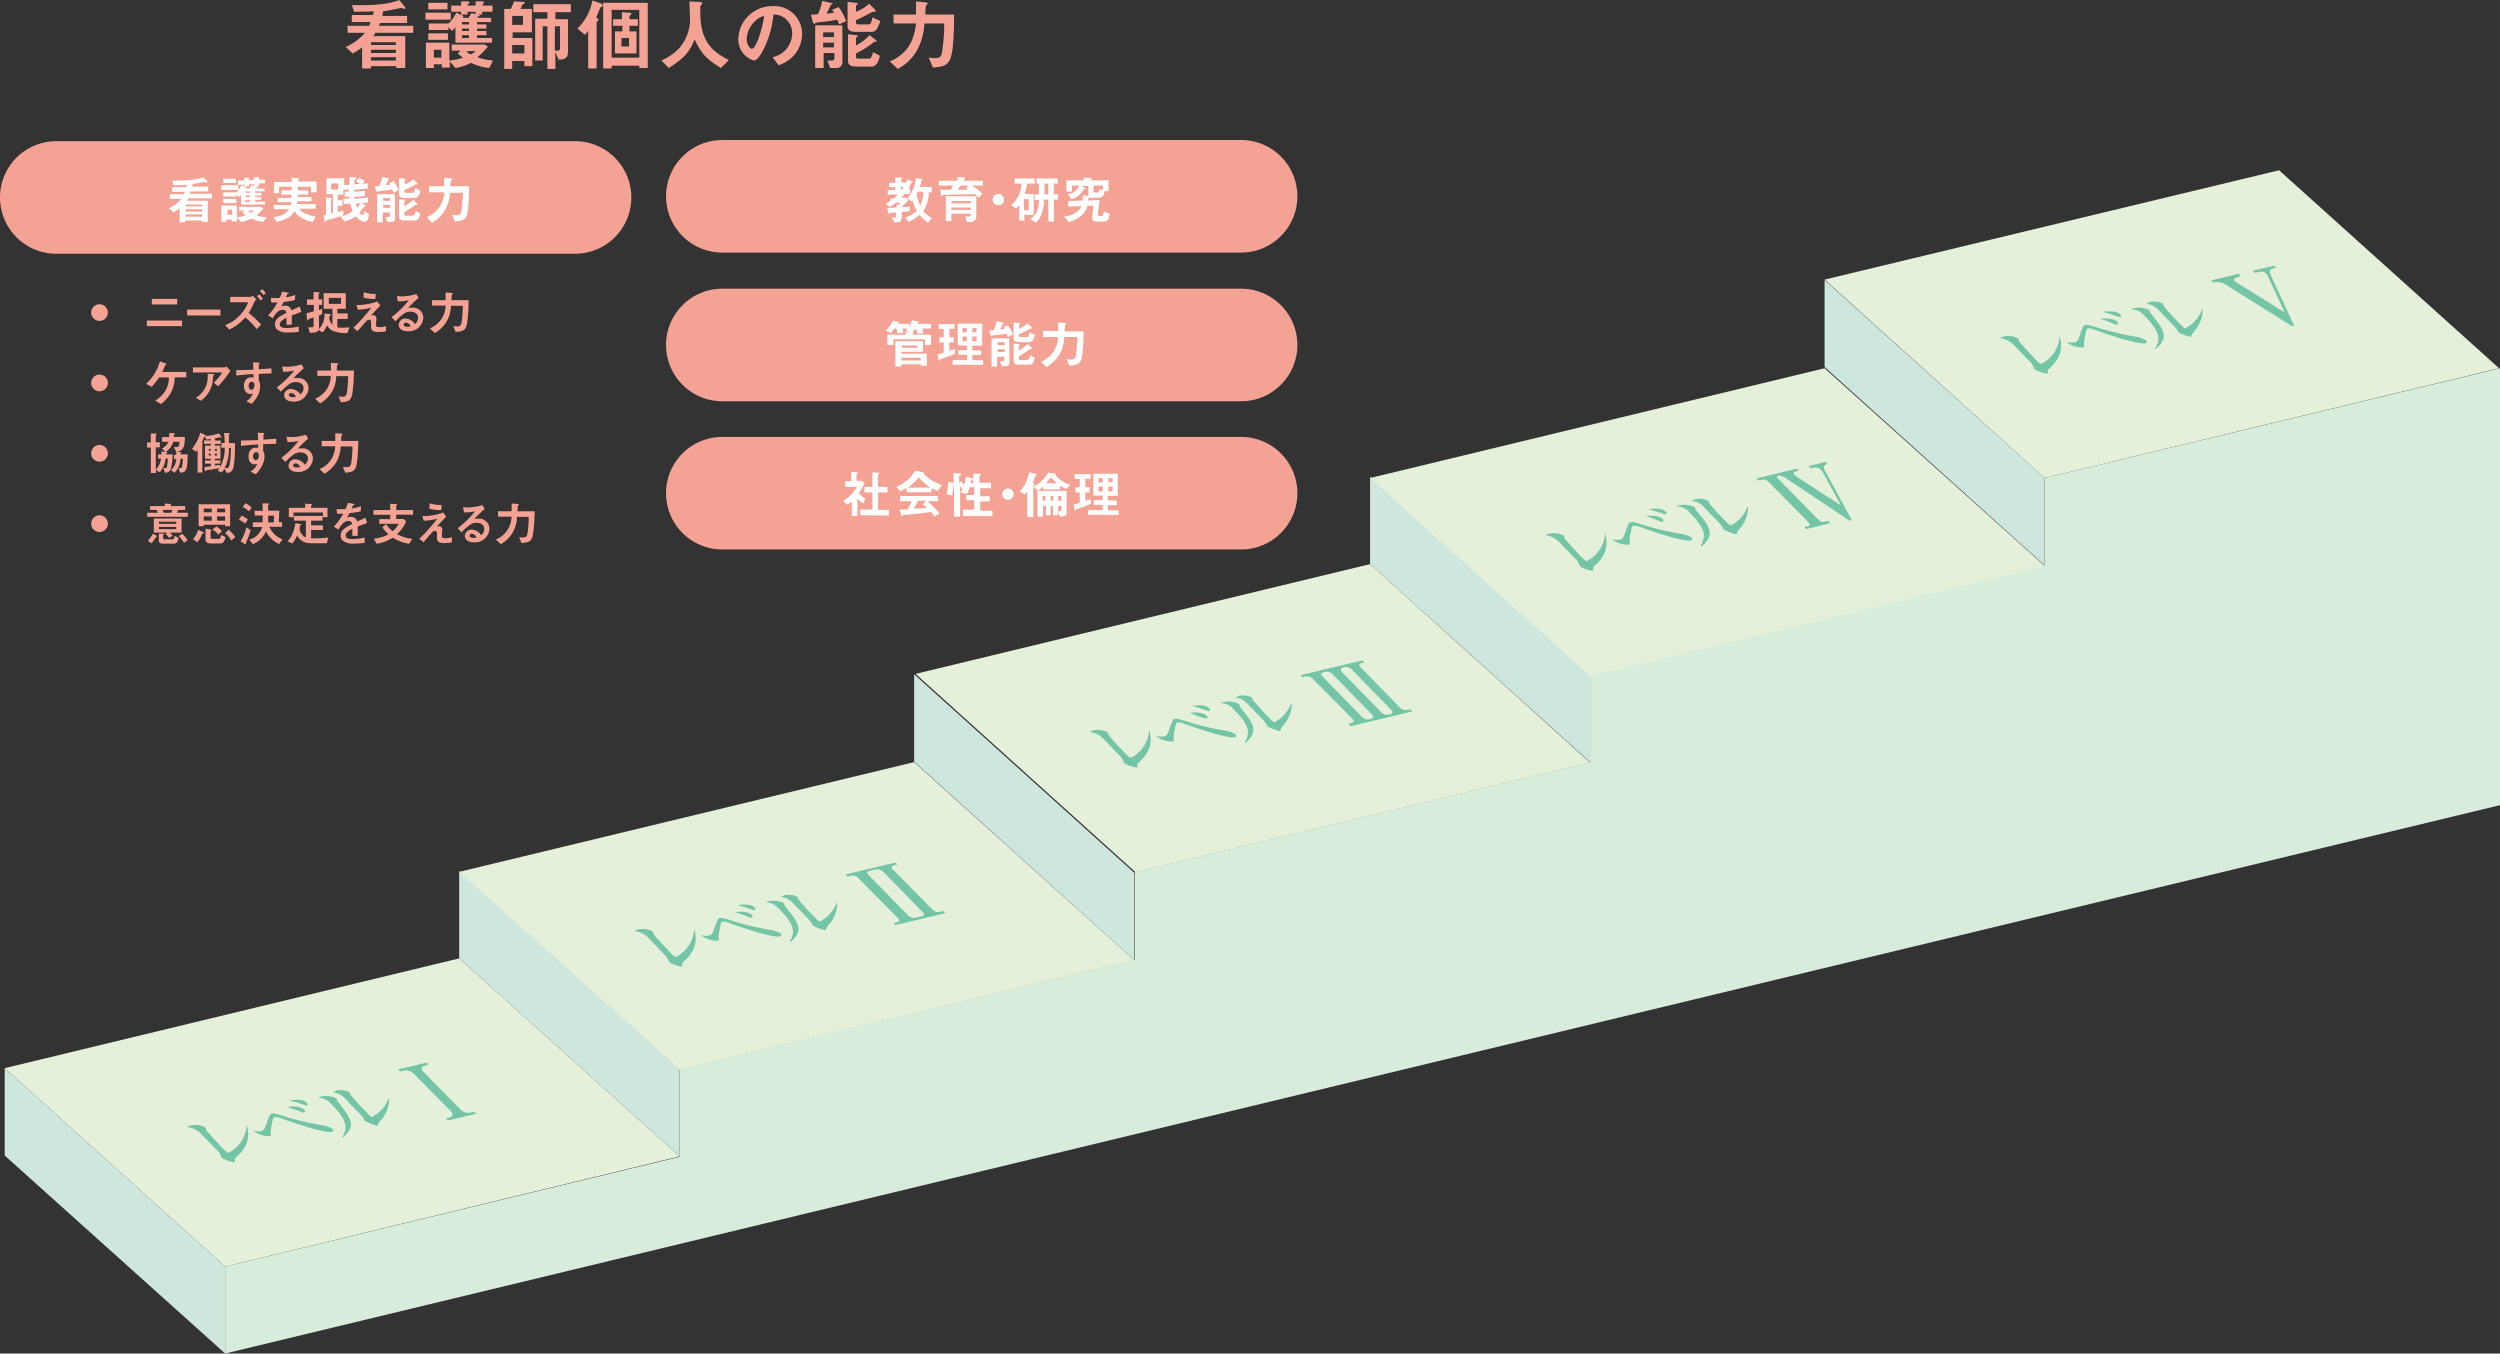 <svg xmlns="http://www.w3.org/2000/svg" viewBox="0 0 533 288.57"><rect x="0" y="0" width="533" height="288.57" fill="#333333" stroke="none"/><defs><style>.cls-1{fill:#d8ecdc;}.cls-2{fill:#cde7dd;}.cls-3{fill:#e4f0d9;}.cls-4{isolation:isolate;}.cls-5{fill:#74c4a6;}.cls-6{fill:#f3a293;}.cls-7{fill:#fff;}</style></defs><title>level</title><g id="レイヤー_2" data-name="レイヤー 2"><g id="レイヤー_1-2" data-name="レイヤー 1"><polygon class="cls-1" points="533 78.78 533 78.51 435.9 101.91 435.9 120.45 436 120.54 435.9 120.54 435.9 120.54 435.8 120.54 339 143.94 339 162.57 339 162.57 339 162.57 339 162.57 338.8 162.57 241.9 185.97 241.9 204.51 241.9 204.6 241.9 204.6 241.9 204.6 241.9 204.6 144.9 228 144.9 246.63 144.9 246.63 144.9 246.63 144.9 246.63 144.9 246.63 48 270.03 48 288.57 533 171.66 533 78.78"/><polygon class="cls-2" points="1 227.73 48 270.03 48 288.57 1 246.36 1 227.73"/><polygon class="cls-2" points="97.9 185.7 144.9 228 144.9 246.54 97.9 204.33 97.9 185.7"/><polygon class="cls-2" points="292.1 101.64 339 143.85 339 162.48 292.1 120.27 292.1 101.64"/><polygon class="cls-2" points="389 59.7 435.9 101.91 435.9 120.54 389 78.24 389 59.7"/><polygon class="cls-3" points="1 227.73 97.9 204.33 144.9 246.54 48 270.03 1 227.73"/><polygon class="cls-3" points="97.9 185.88 194.9 162.48 241.8 204.69 144.9 228.09 97.9 185.88"/><polygon class="cls-3" points="195.2 143.67 292.1 120.27 339 162.57 242.1 185.97 195.2 143.67"/><polygon class="cls-3" points="292.1 101.91 389 78.51 436 120.72 339 144.12 292.1 101.91"/><polygon class="cls-3" points="389 59.61 485.9 36.3 532.8 78.51 435.9 101.91 389 59.61"/><polygon class="cls-2" points="194.9 143.76 241.8 186.06 241.8 204.69 194.9 162.39 194.9 143.76"/><g class="cls-4"><path class="cls-5" d="M148,198c.4,1.62,1,4.14-2.2,7-.4.36-.4.45-.3.81,0,.09,0,.27-.1.27a7.74,7.74,0,0,1-2.7-.9c-.1-.09-.2-.54-.3-.63a3.56,3.56,0,0,0-.5-.81l-3.4-3.51a5,5,0,0,0-3.1-1.71c0-.09,0-.18.7-.36a4.45,4.45,0,0,1,3.1.45c.1.09.1.54.2.63.2.27,3.2,3.6,3.9,4.23.4.36.6.54.8.54a7,7,0,0,0,3.9-6.21Z"/><path class="cls-5" d="M151.2,199.47c.6-.18.7-.36,1.3-2.07.5-1.35.5-1.44.9-1.62s.7-.09,3.6.81a60.75,60.75,0,0,0,7,1.62,5.8,5.8,0,0,1,2.4.81.34.34,0,0,1-.2.63c-.6.18-3.3-.27-10-2.61-1.5-.54-1.7-.63-2.1-.54s-.4.27-.7,1.8a10,10,0,0,0-.2,1.62c.1.36.1.54-.2.63a5.23,5.23,0,0,1-3.3-1c0-.09-.1-.09-.1-.18A3.38,3.38,0,0,0,151.2,199.47Zm5.5-5c2.2-.36,3.4.36,3.6.63s.2.45-.1.54-.3,0-1.4-.45a17,17,0,0,0-2.1-.72Zm.7-1.53c1.1-.09,2.7-.27,3.5.54.4.36.1.45,0,.54s-.3,0-1.4-.36a16.79,16.79,0,0,0-2.1-.63Z"/><path class="cls-5" d="M168.4,200.73c1-1.8,1.3-3.33-2.2-6.84a4,4,0,0,0-1.9-1.35,7.9,7.9,0,0,0-.9-.18c-.1-.09.2-.18.3-.18a5.21,5.21,0,0,1,3.4.36,1.19,1.19,0,0,1,.2.54c.1.09,1.2,1.53,1.4,1.8,2,2.61,2.1,4.05-.2,6Zm10.1-8a7.37,7.37,0,0,1-2.1,4.77,1.81,1.81,0,0,0-.3.63c0,.09,0,.18-.2.18a9.4,9.4,0,0,1-2.6-1c-.1-.09-.3-.63-.4-.72-.2-.27-.4-.45-.6-.72L169.5,193a5.85,5.85,0,0,0-1.9-1.53c-.2-.09-1-.18-1-.27s.5-.27.7-.36a4.26,4.26,0,0,1,2.7.36c.1.09.2.54.3.63.2.36,1.6,1.8,1.6,1.89l2.4,2.43c.3.27.4.36.6.27a7.48,7.48,0,0,0,3.5-4Z"/></g><g class="cls-4"><path class="cls-5" d="M190.5,196.77l.5-.09c.8-.18,1-.45.2-1.17l-8-8.1a1.72,1.72,0,0,0-2-.63l-.5.09-.4-.45,10.6-2.52.4.45-.5.09c-.8.18-1,.45-.2,1.17l8,8.1c.8.81,1.2.9,2,.63l.5-.09.4.45-10.6,2.52Zm-2-10.71a1.81,1.81,0,0,0-2-.63l-.9.18c-.9.18-.9.45-.2,1.17l8,8.19a1.81,1.81,0,0,0,2,.63l.9-.18c.9-.18.9-.45.2-1.17Z"/></g><g class="cls-4"><path class="cls-5" d="M245,155.55c.4,1.62,1,4.14-2.2,7-.4.36-.4.45-.3.81,0,.09,0,.27-.1.27a7.74,7.74,0,0,1-2.7-.9c-.1-.09-.2-.54-.3-.63a3.56,3.56,0,0,0-.5-.81l-3.4-3.51a5,5,0,0,0-3.1-1.71c0-.09,0-.18.7-.36a4.45,4.45,0,0,1,3.1.45c.1.09.1.54.2.63.2.27,3.2,3.6,3.9,4.23.4.36.6.54.8.54a7,7,0,0,0,3.9-6.21Z"/><path class="cls-5" d="M248.2,157c.6-.18.7-.36,1.3-2.07.5-1.35.5-1.44.9-1.62s.7-.09,3.6.81a60.75,60.75,0,0,0,7,1.62,5.8,5.8,0,0,1,2.4.81.34.34,0,0,1-.2.63c-.6.18-3.3-.27-10-2.61-1.5-.54-1.7-.63-2.1-.54s-.4.27-.7,1.8a10,10,0,0,0-.2,1.62c.1.36.1.54-.2.63a5.23,5.23,0,0,1-3.3-1c0-.09-.1-.09-.1-.18A3.38,3.38,0,0,0,248.2,157Zm5.5-5c2.2-.36,3.4.36,3.6.63s.2.45-.1.54-.3,0-1.4-.36-1.6-.63-2.1-.81Zm.6-1.53c1.1-.09,2.7-.27,3.5.54.4.36.1.45,0,.54s-.3,0-1.4-.36a16.79,16.79,0,0,0-2.1-.63Z"/><path class="cls-5" d="M265.4,158.25c1-1.8,1.3-3.33-2.2-6.84a4,4,0,0,0-1.9-1.35,7.9,7.9,0,0,0-.9-.18c-.1-.09.2-.18.3-.18a5.21,5.21,0,0,1,3.4.36,1.19,1.19,0,0,1,.2.54c.1.09,1.2,1.53,1.4,1.8,2,2.61,2.1,4-.2,6Zm10-8a7.37,7.37,0,0,1-2.1,4.77,1.81,1.81,0,0,0-.3.63c0,.09,0,.18-.2.18a9.4,9.4,0,0,1-2.6-1c-.1-.09-.3-.63-.4-.72-.2-.27-.4-.45-.6-.72l-2.8-2.88a5.85,5.85,0,0,0-1.9-1.53c-.2-.09-1-.18-1-.27s.5-.27.7-.36a4.26,4.26,0,0,1,2.7.36c.1.09.2.54.3.63.2.27,1.6,1.8,1.6,1.89l2.4,2.43c.3.27.4.36.6.27a7.48,7.48,0,0,0,3.5-4Z"/></g><g class="cls-4"><path class="cls-5" d="M287.5,154.29l.4-.09c.9-.18.9-.45.2-1.17l-8-8.1a1.81,1.81,0,0,0-2-.63l-.4.09-.4-.45,13.2-3.15.4.45-.4.09c-.9.18-.9.45-.2,1.17l8,8.19a1.81,1.81,0,0,0,2,.63l.4-.09.4.45-13.2,3.15Zm-3.2-10.35a1.75,1.75,0,0,0-2-.63c-.8.18-.8.45-.1,1.17l8,8.19a1.75,1.75,0,0,0,2,.63c.8-.18.7-.54.1-1.17Zm4.1-1a1.75,1.75,0,0,0-2-.63c-.8.18-.7.54-.1,1.17l8,8.19a1.75,1.75,0,0,0,2,.63c.8-.18.7-.54.1-1.17Z"/></g><g class="cls-4"><path class="cls-5" d="M342.2,113.61c.4,1.62,1,4.14-2.2,7-.4.36-.4.45-.3.81,0,.09,0,.27-.1.27a7.74,7.74,0,0,1-2.7-.9c-.1-.09-.2-.54-.3-.63a3.56,3.56,0,0,0-.5-.81l-3.4-3.51a5,5,0,0,0-3.1-1.71c0-.09,0-.18.7-.36a4.45,4.45,0,0,1,3.1.45c.1.09.1.54.2.63.2.27,3.2,3.6,3.9,4.23.4.36.6.54.8.54a7,7,0,0,0,3.9-6.21Z"/><path class="cls-5" d="M345.4,115.05c.6-.18.7-.36,1.3-2.07.5-1.35.5-1.44.9-1.62s.7-.09,3.6.81a60.75,60.75,0,0,0,7,1.62,5.8,5.8,0,0,1,2.4.81.34.34,0,0,1-.2.63c-.6.18-3.3-.27-10-2.61-1.5-.54-1.7-.63-2.1-.54s-.4.27-.7,1.8a10,10,0,0,0-.2,1.62c.1.36.1.54-.2.63a5.23,5.23,0,0,1-3.3-1c0-.09-.1-.09-.1-.18A3.38,3.38,0,0,0,345.4,115.05Zm5.5-5c2.2-.36,3.4.36,3.6.63s.2.45-.1.54-.3,0-1.4-.45a17,17,0,0,0-2.1-.72Zm.7-1.53c1.1-.09,2.7-.27,3.5.54.4.36.1.45,0,.54s-.3,0-1.4-.36a16.79,16.79,0,0,0-2.1-.63Z"/><path class="cls-5" d="M362.6,116.31c1-1.8,1.3-3.33-2.2-6.84a4,4,0,0,0-1.9-1.35,7.9,7.9,0,0,0-.9-.18c-.1-.09.2-.18.3-.18a5.21,5.21,0,0,1,3.4.36,1.19,1.19,0,0,1,.2.54c.1.09,1.2,1.53,1.5,1.8,2,2.61,2.1,4.05-.2,6Zm10.1-8a7.37,7.37,0,0,1-2.1,4.77,1.81,1.81,0,0,0-.3.63c0,.09,0,.18-.2.18a9.4,9.4,0,0,1-2.6-1c-.1-.09-.3-.63-.4-.72-.2-.27-.4-.45-.6-.72l-2.8-2.88a5.85,5.85,0,0,0-1.9-1.53c-.2-.09-1-.18-1-.27s.5-.27.7-.36a4.26,4.26,0,0,1,2.7.36c.1.09.2.54.3.63.2.36,1.6,1.8,1.6,1.89l2.4,2.43c.3.27.4.36.6.27a7.48,7.48,0,0,0,3.5-4Z"/></g><g class="cls-4"><path class="cls-5" d="M392.5,107.76,388.8,101a3.12,3.12,0,0,0-.6-.81,1.61,1.61,0,0,0-1.7-.45l-.5.09-.4-.45,3.6-.9.4.45c-.3.09-1.2.27-.5,1.44l5.7,10.53-.5.09-13.5-9a3,3,0,0,0-1.7-.63c-.3.09-.4.45.1.81l8.2,8.37c.7.72,1.1.9,1.9.63l.5-.09.4.45-5.1,1.26-.4-.45.5-.09c.8-.18.8-.45.1-1.17l-8-8.1c-.7-.72-1.1-.9-2-.63l-.4.09-.4-.45,8.6-2.07.4.45-.4.09c-.5.09-.9.36-.6.72l.4.36Z"/></g><g class="cls-4"><path class="cls-5" d="M439.1,71.58c.4,1.62,1,4.14-2.2,7-.4.36-.4.45-.3.81,0,.09,0,.27-.1.27a7.74,7.74,0,0,1-2.7-.9c-.1-.09-.2-.54-.3-.63a3.56,3.56,0,0,0-.5-.81l-3.4-3.51a5,5,0,0,0-3.1-1.71c0-.09,0-.18.7-.36a4.45,4.45,0,0,1,3.1.45c.1.09.1.54.2.63.2.27,3.2,3.6,3.9,4.23.4.36.6.54.8.54a7,7,0,0,0,3.9-6.21Z"/><path class="cls-5" d="M442.3,73c.6-.18.7-.36,1.3-2.07.5-1.35.5-1.44.9-1.62s.7-.09,3.6.81a60.75,60.75,0,0,0,7,1.62,5.8,5.8,0,0,1,2.4.81.34.34,0,0,1-.2.63c-.6.18-3.3-.27-10-2.61-1.5-.54-1.7-.63-2.1-.54s-.4.27-.7,1.8a10,10,0,0,0-.2,1.62c.1.36.1.54-.2.63a5.23,5.23,0,0,1-3.3-1c0-.09-.1-.09-.1-.18A3.38,3.38,0,0,0,442.3,73Zm5.5-5c2.2-.36,3.4.36,3.6.63s.2.45-.1.54-.3,0-1.4-.45-1.6-.54-2.1-.72Zm.7-1.53c1.1-.09,2.7-.27,3.5.54.4.36.1.45,0,.54s-.3,0-1.4-.36a16.79,16.79,0,0,0-2.1-.63Z"/><path class="cls-5" d="M459.5,74.28c1-1.8,1.3-3.33-2.2-6.84a4,4,0,0,0-1.9-1.35,7.9,7.9,0,0,0-.9-.18c-.1-.09.2-.18.3-.18a5.21,5.21,0,0,1,3.4.36,1.19,1.19,0,0,1,.2.54c.1.09,1.2,1.53,1.4,1.8,2,2.61,2.1,4-.2,6Zm10.1-8A7.37,7.37,0,0,1,467.5,71a1.81,1.81,0,0,0-.3.63c0,.09,0,.18-.2.18a9.4,9.4,0,0,1-2.6-1c-.1-.09-.3-.63-.4-.72-.2-.27-.4-.45-.6-.72l-2.8-2.88A5.85,5.85,0,0,0,458.7,65c-.2-.09-1-.18-1-.27s.5-.27.7-.36a4.26,4.26,0,0,1,2.7.36c.1.09.2.54.3.63.2.27,1.6,1.8,1.6,1.89l2.4,2.43c.3.27.4.36.6.27a7.48,7.48,0,0,0,3.5-4Z"/></g><g class="cls-4"><path class="cls-5" d="M476.9,59.16c-.3.09-1,.27-.3.9.1.09.3.18.4.27l10.1,6.3-3.7-8c0-.09-.1-.18-.2-.27a1.73,1.73,0,0,0-1.7-.36l-.8.18-.4-.45,4.5-1.08.4.45-.6.18a.72.72,0,0,0-.6,1.08l5.1,11.07-.5.09-13.9-8.73a3.73,3.73,0,0,0-2.5-.63l-.4.09-.4-.45,5.9-1.44.4.45Z"/></g><g class="cls-4"><path class="cls-5" d="M52.6,239.7c.4,1.62,1,4.14-2.2,7-.4.36-.4.45-.3.81,0,.09,0,.27-.1.27a7.74,7.74,0,0,1-2.7-.9c-.1-.09-.2-.54-.3-.63a3.56,3.56,0,0,0-.5-.81L43.1,242a5,5,0,0,0-3.1-1.71c0-.09,0-.18.7-.36a4.45,4.45,0,0,1,3.1.45c.1.09.1.54.2.63.2.27,3.2,3.6,3.9,4.23.4.36.6.54.8.54a7,7,0,0,0,3.9-6.21Z"/><path class="cls-5" d="M55.7,241.14c.6-.18.7-.36,1.3-2.07.5-1.35.5-1.44.9-1.62s.7-.09,3.6.81a60.75,60.75,0,0,0,7,1.62,5.8,5.8,0,0,1,2.4.81.34.34,0,0,1-.2.63c-.6.18-3.3-.27-10-2.61-1.5-.54-1.7-.63-2.1-.54s-.4.27-.7,1.8a10,10,0,0,0-.2,1.62c.1.36.1.54-.2.63a5.23,5.23,0,0,1-3.3-1c0-.09-.1-.09-.1-.18A3.36,3.36,0,0,0,55.7,241.14ZM61.3,236c2.2-.36,3.4.36,3.6.63s.2.45-.1.54-.3,0-1.4-.45a14.42,14.42,0,0,1-2.1-.72Zm.6-1.44c1.1-.09,2.7-.27,3.5.54.4.36.1.45,0,.54s-.3,0-1.4-.36a16.79,16.79,0,0,0-2.1-.63Z"/><path class="cls-5" d="M73,242.4c1-1.8,1.3-3.33-2.2-6.84a4,4,0,0,0-1.9-1.35A7.9,7.9,0,0,0,68,234c-.1-.09.2-.18.3-.18a5.21,5.21,0,0,1,3.4.36,1.19,1.19,0,0,1,.2.54c.1.09,1.2,1.53,1.4,1.8,2,2.61,2.1,4-.2,6Zm10-8a7.37,7.37,0,0,1-2.1,4.77,1.81,1.81,0,0,0-.3.63c0,.09,0,.18-.2.18a9.4,9.4,0,0,1-2.6-1c-.1-.09-.3-.63-.4-.72-.2-.27-.4-.45-.6-.72L74,234.66a5.85,5.85,0,0,0-1.9-1.53c-.2-.09-1-.18-1-.27s.5-.27.7-.36a4.26,4.26,0,0,1,2.7.36c.1.09.2.54.3.63.2.27,1.6,1.8,1.6,1.89l2.4,2.43c.3.27.4.36.6.27a7.48,7.48,0,0,0,3.5-4Z"/></g><g class="cls-4"><path class="cls-5" d="M84.9,228l6-1.44.4.45-.7.18c-.8.18-.9.72-.4,1.26l8,8.1a2.25,2.25,0,0,0,2.2.63l.7-.18.4.45-6,1.44-.4-.45.7-.18c.8-.18.8-.72.4-1.26l-8-8.1a2.4,2.4,0,0,0-2.2-.63l-.7.18Z"/></g><g class="cls-4"><path class="cls-6" d="M80,7a2.51,2.51,0,0,1-.4.7h6.8v6.8H84.5v-.4H79.1v.5H77.2V10.1a14,14,0,0,1-2,1.3L73.7,10a11.18,11.18,0,0,0,4.1-3H74.1V5.5h4.6c.1-.3.3-.7.3-.8H75V3.2h4.5c.1-.3.1-.4.2-.8-1.7.1-3.1.1-4.2.1L75,1.1h2.2A34.25,34.25,0,0,0,82,.8,12.15,12.15,0,0,0,85.1,0l1.1,1.3a.76.76,0,0,1,.2.4.22.22,0,0,1-.2.2c-.1,0-.1,0-.3-.1a1.58,1.58,0,0,0-.4-.1,3.71,3.71,0,0,0-.9.2c-.2,0-1.4.3-2.9.5-.1.3-.1.6-.2,1h5.3V4.9H81.1c-.1,0-.2.3-.3.6h7.3V7Zm4.4,2H79.1v.6h5.3Zm0,1.6H79.1v.7h5.3Zm0,1.6H79.1v.7h5.3Z"/><path class="cls-6" d="M90.7,4.2V2.7h5.4V4.2Zm13.6,10.3a12.33,12.33,0,0,1-3.9-1.1,10.68,10.68,0,0,1-3.3,1.1l-1.2-1.4v1.3H94.2v-.7H92.5v.8H90.8V9.1h5v3.8a10.72,10.72,0,0,0,2.9-.6,13.5,13.5,0,0,1-1.1-.9l.6-.6H96.3V9.5h7.1l.6.5a22.6,22.6,0,0,1-2.2,2.2,11.74,11.74,0,0,0,3.3.7Zm-1.5-12v.6h-.9c.2.1.4.1.4.2s-.2.2-.3.2-.2,0-.2.3h2.9v.9h-3v.5h2v.9h-2v.5h2v.9h-2v.6h3.2v1H97.1V5.8a6.53,6.53,0,0,1-.7.8l-.8-.8v.6H91.4V5h4.2a7.59,7.59,0,0,0,1.7-2.3l1,.5V2.5H96.2V1.2h2.1V.3h1.3c.4,0,.5.1.5.2s0,.1-.1.2c-.3.2-.3.3-.3.5h1.7V.3h1.3c.1,0,.5,0,.5.2s-.1.1-.2.3-.1.1-.1.4H105V2.5ZM91.3,2V.6h4.1V2Zm0,6.5V7.1h4.2V8.5Zm2.8,2.1H92.5v1.7h1.6Zm7.3-8.1H99.7v.6H98.3c.2.1.5.3.5.4s-.1.3-.4.3h1.5c.1-.2.4-.6.6-1l.9.2ZM100,4.7H98.5v.5H100Zm0,1.4H98.5v.5H100Zm0,1.4H98.5v.6H100Zm-.6,3.4a2.24,2.24,0,0,0,1,.7,4.31,4.31,0,0,0,1-.7Z"/><path class="cls-6" d="M111.8,14.1V13h-2.6v1.7h-1.7V1.9h1.4c.2-.4.5-1.1.7-1.6l1.9.1c.2,0,.4.1.4.2s-.1.1-.2.2-.3.1-.3.2a3.55,3.55,0,0,0-.4.9h2.4v5h-4.1V8.1h4.2v6Zm-.3-10.7h-2.3V5.3h2.3Zm.3,6.2h-2.6v1.8h2.6Zm6.6-7V4.1h2.7V11c0,1.5-.9,1.7-2,1.7l-.7-1.6v3.6h-1.7V5.6h-1v7.3h-1.6V4h2.6V2.6h-3V.9h8V2.6Zm1,3h-1.1v5.2h.6c.4,0,.5-.2.5-.5Z"/><path class="cls-6" d="M128.4,1.4c-.2.1-.2.1-.3.1s-.9,2-1,2.3c.3.1.5.2.5.4s0,.1-.1.2-.3.2-.3.3v9.9h-1.8v-8a5,5,0,0,1-.7.8l-1.6-1.3a11.24,11.24,0,0,0,3.2-6l1.7.6c.4.2.5.3.5.4A1,1,0,0,1,128.4,1.4Zm7.9,13.1V14h-5.9v.6h-1.8V.6h9.5V14.5Zm0-12.4h-5.9V12.3h5.9Zm-2.1,3.4V6.7h1.5v4.7h-4.6V6.7h1.6V5.5h-2V4.1h1.9V2.6l1.4.1c.3,0,.6,0,.6.2s-.1.2-.2.3-.2.2-.2.3v.6H136V5.5Zm-.1,2.6h-1.6V9.9h1.6Z"/><path class="cls-6" d="M153.7,14.5c-3.1-1.9-4.2-3.1-5.6-6.1-1.2,2.9-2.3,4-5.5,6.1L141,12.9a11.92,11.92,0,0,0,3.6-2.4,9.38,9.38,0,0,0,2.5-6.9c0-.5-.1-2.6-.1-3.3l1.9.1c.2,0,.8,0,.8.3a.37.37,0,0,1-.1.3l-.3.3V2.7c0,6.7,3.2,8.6,6.1,10.1Z"/><path class="cls-6" d="M169.9,11a7.45,7.45,0,0,1-3.9,2.9l-1.3-1.7a5.44,5.44,0,0,0,3-1.8,5.34,5.34,0,0,0,1.2-3.3,4.08,4.08,0,0,0-1.2-2.9,3.87,3.87,0,0,0-2.8-1.1,20.79,20.79,0,0,1-2.1,7.4c-.5,1-1.3,2.4-2.1,2.4a4.73,4.73,0,0,1-3.3-4.5,7.26,7.26,0,0,1,7.4-7.1A5.91,5.91,0,0,1,171,7.4,7.3,7.3,0,0,1,169.9,11Zm-9-6.4a5.41,5.41,0,0,0-1.7,3.7c0,1.4.8,2.1,1.1,2.1.9,0,2.3-4.4,2.6-7A4,4,0,0,0,160.9,4.6Z"/><path class="cls-6" d="M178.9,5.2c-.1-.3-.3-.7-.4-1-.9.2-3.2.5-3.5.5a4.25,4.25,0,0,0-1.1.2c-.1,0-.2.2-.3.2s-.2-.2-.3-.3l-.4-1.7a5.76,5.76,0,0,0,1.5-.1,13.19,13.19,0,0,0,.9-2.8l1.8.4c.2,0,.4.1.4.2s-.2.1-.2.2c-.2,0-.2.1-.2.1a15.11,15.11,0,0,1-.9,1.8,10.77,10.77,0,0,0,1.6-.2,6.13,6.13,0,0,0-.4-.6l1.4-.6a11.88,11.88,0,0,1,1.6,3Zm-.7,9.3H177l-.6-1.6h1.1a.46.46,0,0,0,.4-.5V11.3h-2.3v3.2h-1.8V5.4h5.8v7.8A1.24,1.24,0,0,1,178.2,14.5Zm-.4-7.6h-2.3v1h2.3Zm0,2.2h-2.3v1h2.3Zm9.3-3.2a1.35,1.35,0,0,1-1.3.9h-3.1c-1.3,0-2-.3-2-1.2V.4l1.8.2c.3,0,.4.1.4.2a.22.22,0,0,1-.2.2c-.1.1-.2.1-.2.2V2.5A8.72,8.72,0,0,0,185.3.8L186.5,2a.52.52,0,0,1,.2.4.1.1,0,0,1-.1.1h-.3c-.1,0-.2,0-.6.2-.1,0-1.2.7-3.2,1.6v.5c0,.3.2.4.5.4h2.2c.3,0,.5,0,.8-1.5l1.7.8A14.67,14.67,0,0,1,187.1,5.9Zm-1.3,8.3h-3.1c-1.3,0-1.9-.3-1.9-1.2V7.3l1.7.2c.2,0,.4.1.4.2s-.1.1-.2.2-.2.1-.2.2V9.7a11.12,11.12,0,0,0,2.9-2.2l1.3,1c.1.1.2.2.2.3s-.1.1-.3.1-.3,0-.3.1a23.06,23.06,0,0,1-3.8,2.4v.7c0,.3.2.4.5.4h2.2c.4,0,.4-.1.6-.4a2.37,2.37,0,0,0,.3-1l1.5.8C187.2,13.6,186.6,14.2,185.8,14.2Z"/><path class="cls-6" d="M203.1,10.3c-.4,3.2-1.1,3.9-4.2,4.1l-.9-2.1c.4,0,.9.1,1.3.1,1.3,0,1.5-.6,1.6-1.7a35.59,35.59,0,0,0,.4-5.7h-4.2c-.2,3.3-1.5,7.5-5.7,9.7l-1.7-1.6c4.7-2,5.3-5.8,5.6-8.1h-4.8V3.1h4.8V.3l1.8.2c.5,0,.7.1.7.3a.1.1,0,0,1-.1.1c-.1.1-.3.3-.3.4a10.28,10.28,0,0,0-.1,1.8h6.1A63.67,63.67,0,0,1,203.1,10.3Z"/></g><path class="cls-6" d="M12,30.1H122.6a12,12,0,0,1,12,12h0a12,12,0,0,1-12,12H12a12,12,0,0,1-12-12H0A12,12,0,0,1,12,30.1Z"/><path class="cls-6" d="M154,29.85H264.6a12,12,0,0,1,12,12h0a12,12,0,0,1-12,12H154a12,12,0,0,1-12-12h0A12,12,0,0,1,154,29.85Z"/><path class="cls-6" d="M154,61.55H264.6a12,12,0,0,1,12,12h0a12,12,0,0,1-12,12H154a12,12,0,0,1-12-12h0A12,12,0,0,1,154,61.55Z"/><path class="cls-6" d="M154,93.15H264.6a12,12,0,0,1,12,12h0a12,12,0,0,1-12,12H154a12,12,0,0,1-12-12h0A12,12,0,0,1,154,93.15Z"/><g class="cls-4"><path class="cls-7" d="M40.2,42.3a2.19,2.19,0,0,0-.3.5h4.4v4.5H43V47H39.5v.4H38.3v-3a9.23,9.23,0,0,1-1.3.9l-1-.9a7.62,7.62,0,0,0,2.7-2H36.2v-1h3a1.69,1.69,0,0,0,.2-.5H36.7v-1h3a.9.9,0,0,0,.1-.5c-1.1.1-2,.1-2.8.1l-.3-1h1.4a28.8,28.8,0,0,0,3.2-.2,12.63,12.63,0,0,0,2.1-.5l.7.8a.37.37,0,0,1,.1.3c0,.1,0,.1-.1.1s-.1,0-.2-.1-.2-.1-.3-.1-.5.1-.6.1-.9.2-1.9.3a1.42,1.42,0,0,1-.2.6h3.5v1H40.6a1.69,1.69,0,0,1-.2.5h4.8v1Zm2.9,1.3H39.6V44h3.5Zm0,1H39.6v.5h3.5Zm0,1.1H39.6v.5h3.5Z"/><path class="cls-7" d="M47.2,40.5v-1h3.6v1Zm8.9,6.8a10.54,10.54,0,0,1-2.6-.7,5.37,5.37,0,0,1-2.2.7l-.8-1v.9H49.4v-.4H48.3v.5H47.2V43.8h3.3v2.5a7.19,7.19,0,0,0,1.9-.4,4.35,4.35,0,0,1-.7-.6l.4-.4H51v-.8h4.7l.4.4a9.24,9.24,0,0,1-1.4,1.4,6.17,6.17,0,0,0,2.2.4Zm-.9-8v.4h-.6c.1,0,.3.1.3.2s-.1.1-.2.1-.1,0-.2.2h1.9v.6h-2v.3h1.3v.6H54.4V42h1.3v.6H54.4V43h2.1v.6H51.4V41.5a2.74,2.74,0,0,1-.4.5l-.6-.5v.4H47.6V41h2.8a6.47,6.47,0,0,0,1.1-1.5l.6.3v-.4H50.7v-.9h1.4v-.6h.8c.3,0,.3.1.3.1a.1.1,0,0,1-.1.1c-.1.1-.1.1-.1.3h1.1v-.6h.8c.1,0,.4,0,.4.1a.31.31,0,0,1-.1.2c-.1.1-.1.1-.1.2h1.4v.8H55.2ZM47.6,39v-.9h2.7V39Zm0,4.3v-.9h2.8v.9Zm1.9,1.4h-1v1.1h1Zm4.7-5.4H53.1v.4h-.9c.1.1.3.2.3.3s-.1.1-.3.2h1a5.74,5.74,0,0,1,.4-.7l.6.2Zm-.9,1.5h-1v.3h1Zm0,.9h-1V42h1Zm0,1h-1v.4h1Zm-.4,2.2a7.37,7.37,0,0,0,.6.5c.3-.2.5-.3.6-.5Z"/><path class="cls-7" d="M66.3,41.1V39.8H63.5v.8h2.2v.9H63.5V42h2.9v.9h-3c0,.2-.1.3-.1.6h4v1H63.8a2.25,2.25,0,0,0,1,.9,10.19,10.19,0,0,0,2.5.8l-.6,1.1a5.71,5.71,0,0,1-2.3-.8A3.9,3.9,0,0,1,62.8,45a3.54,3.54,0,0,1-1.5,1.5,10.58,10.58,0,0,1-2.3.8l-.7-1c2.1-.3,2.8-.9,3.4-1.7H58.4v-.9H62a1.49,1.49,0,0,0,.1-.6H59.2v-.9h2.9v-.7H60v-.9h2.2v-.8H59.5v1.4H58.4V38.8h3.8v-.9l1.3.1c.2,0,.3,0,.3.1a.1.1,0,0,1-.1.1l-.1.1v.4h3.9V41H66.3Z"/><path class="cls-7" d="M77.7,47.3a2.91,2.91,0,0,1-1.8-1.2,7.24,7.24,0,0,1-2.4,1.1l-.9-1A6.82,6.82,0,0,0,75.2,45a6,6,0,0,1-.5-1.6l-1.4.1-.1-1.1,1.3-.1v-.4l-1,.1V40.9l.9-.1v-.4l-1.2.1v1H72v1.2h1v1.2H72v1.3a10.38,10.38,0,0,1,1.2-.3v1c-1,.4-1.7.5-3.3,1-.3.1-.4.1-.4.2s-.1.2-.2.2-.1-.1-.1-.3L69,45.9c.1,0,.4-.1.5-.1V42.1l1,.1c.1,0,.3,0,.3.1l-.1.1-.1.1v3a.6.6,0,0,0,.4-.1v-4H69.6V38h3.8v1.5l1.1-.1V37.8h1.2c.2,0,.3,0,.3.2s-.1.1-.2.2-.2.1-.2.1a3.75,3.75,0,0,1-.1,1l1.2-.1a8.11,8.11,0,0,1-.8-.6l.7-.7c.7.4,1,.6,1.1.8l-.4.5,1.1-.1v1.1l-2.9.3v.4l2.3-.2v1.1l-2.3.2v.4l3-.3v1.1l-1.4.1.7.4.2.2c0,.1,0,.1-.3.1-.1,0-.1,0-.1.1-.4.5-.6.8-1,1.3a1.18,1.18,0,0,0,.7.4c.2,0,.3-.2.4-.8l.9.6C78.7,45.8,78.6,47.3,77.7,47.3Zm-5.6-8.2H70.6v1.3h1.5Zm3.8,4.3a1.61,1.61,0,0,0,.3.9,2.66,2.66,0,0,0,.6-1Z"/><path class="cls-7" d="M83.9,41.1c-.1-.2-.2-.5-.3-.7-.6.1-2.1.3-2.3.3s-.6.1-.7.1l-.2.1a.22.22,0,0,1-.2-.2l-.3-1a2.79,2.79,0,0,0,1-.1,14.5,14.5,0,0,0,.6-1.9l1.2.3a.44.44,0,0,1,.3.1.1.1,0,0,1-.1.1c-.1,0-.1,0-.1.1a6.72,6.72,0,0,1-.6,1.2,5.81,5.81,0,0,1,1-.1c-.1-.1-.1-.2-.2-.4l.9-.4A10.63,10.63,0,0,1,85,40.5Zm-.5,6.2h-.8l-.4-1h.7c.1,0,.2-.1.2-.3v-.7H81.6v2.1H80.4v-6h3.8v5.2C84.3,47,84,47.3,83.4,47.3Zm-.2-5.1H81.7v.6h1.5Zm0,1.5H81.7v.6h1.5Zm6.1-2.1a1,1,0,0,1-.8.6H86.4c-.9,0-1.3-.2-1.3-.8V38l1.2.1c.2,0,.2.1.2.1a.1.1,0,0,1-.1.1.1.1,0,0,0-.1.1v.9a5.13,5.13,0,0,0,1.8-1.1l.8.8.1.2c0,.1,0,.1-.1.1h-.2c-.1,0-.1,0-.4.2a13.44,13.44,0,0,1-2.1,1v.3a.27.27,0,0,0,.3.3H88c.2,0,.3,0,.5-1l1.1.5A1.93,1.93,0,0,1,89.3,41.6ZM88.4,47H86.3c-.8,0-1.2-.2-1.2-.8V42.5l1.1.1c.1,0,.2,0,.2.2l-.1.1-.1.1v1a11.55,11.55,0,0,0,1.9-1.4l.8.7c.1.1.2.1.2.2s0,.1-.2.1h-.2a22.16,22.16,0,0,1-2.5,1.6v.5a.27.27,0,0,0,.3.3H88c.2,0,.3-.1.4-.3a1.45,1.45,0,0,0,.2-.7l1,.5C89.4,46.7,89,47,88.4,47Z"/><path class="cls-7" d="M99.8,44.5c-.2,2.1-.7,2.6-2.8,2.7l-.6-1.4c.2,0,.6.1.9.1.9,0,1-.4,1.1-1.1.2-1.7.3-3,.3-3.7H95.9a7.36,7.36,0,0,1-3.8,6.4L91,46.3A5.91,5.91,0,0,0,94.7,41H91.5V39.7h3.2V37.9l1.2.1c.3,0,.5,0,.5.2v.1s-.2.2-.2.3c-.2,0-.2.9-.2,1.1h4A42.74,42.74,0,0,1,99.8,44.5Z"/></g><g class="cls-4"><path class="cls-7" d="M190.85,37.85h1.2c.2,0,.3,0,.3.1v.1l-.2.2v.6h.9v.4a5.13,5.13,0,0,0,.4-1l1,.4a.35.35,0,0,1,.2.1.1.1,0,0,1-.1.1c-.1,0-.2,0-.2.1-.3.5-.4.9-.7,1.4h.4v1h-1.2a5,5,0,0,1-.7.8h1l.5.5c-.6.8-1.1,1.1-1.4,1.5h0a13.92,13.92,0,0,0,1.7-.1V45a14.93,14.93,0,0,1-1.7.2v1.1c0,1-.5,1.1-1.6,1.1l-.5-1h.6a.27.27,0,0,0,.3-.3v-.8c-.2,0-1.3.1-1.3.1l-.2.2c-.1,0-.1-.1-.2-.3l-.2-1a16.36,16.36,0,0,0,2-.1v-.6l.5.1a2.19,2.19,0,0,1,.3-.5h-.9a11,11,0,0,1-1.4.9l-.8-.7a6.42,6.42,0,0,0,1-.6v-.5h.7c.4-.3.5-.5.9-.8h-2.2v-1h1.6v-.6h-1.3V39h1.3Zm1.2,2.6h.2c.1-.2.3-.4.4-.6h-.6Zm1.4,1.9a7.94,7.94,0,0,0,1.8-4.4l1.2.2c.1,0,.2,0,.2.1v.1c-.1.1-.2.1-.2.2a4,4,0,0,1-.4,1.3h2.6V41h-.6a7.89,7.89,0,0,1-1.2,4,6.26,6.26,0,0,0,1.8,1.5l-.8,1a9.76,9.76,0,0,1-1.8-1.7,9,9,0,0,1-2.3,1.5l-.8-.9a6,6,0,0,0,2.5-1.5,6.31,6.31,0,0,1-.8-2.2,1.44,1.44,0,0,1-.2.3Zm2.2-1.5c-.1.2-.1.3-.2.4a10.15,10.15,0,0,0,.7,2.6,6.16,6.16,0,0,0,.7-3Z"/><path class="cls-7" d="M207.15,39.55a12,12,0,0,1,2.3,1.7l-.8.9a9.23,9.23,0,0,0-.9-.8,24.37,24.37,0,0,1-2.7.1c-.5,0-3.1.1-3.6.1s-.4,0-.5.1l-.2.2c-.1,0-.1-.2-.1-.2l-.2-1.2h2.3a3.55,3.55,0,0,0,.4-.9h-3v-1h4v-.8l1.4.1c.2,0,.3,0,.3.1a.1.1,0,0,1-.1.1l-.2.2v.3h4v1Zm-.7,7.8h-.3l-.4-1.2h.8c.2,0,.4,0,.4-.2v-.4h-4.1v1.6h-1.2v-5.3h6.5v4.4C208.15,47.35,206.75,47.35,206.45,47.35Zm.5-4.5h-4.1v.5H207Zm0,1.4h-4.1v.5H207Zm-1-4.1.5-.6h-1.6c-.4.5-.5.7-.7.9h2.4A3.33,3.33,0,0,1,206,40.15Z"/><path class="cls-7" d="M212.85,43.75a1.16,1.16,0,0,1-1.2-1.2,1.2,1.2,0,1,1,2.4,0A1.16,1.16,0,0,1,212.85,43.75Z"/><path class="cls-7" d="M219,39.15c-.2.9-.3,1.5-.5,2.2h1.9v4.5h-2v1.2h-1.1v-3.3a4.62,4.62,0,0,1-.7.7l-1-.7a6.52,6.52,0,0,0,2.2-4.6h-1.5v-1.1h4.3v1.1Zm.3,3.3h-1v2.4h1Zm5.4.1v4.7h-1.2v-4.7h-.9a8.56,8.56,0,0,1-.5,3,4.19,4.19,0,0,1-1.3,1.9l-1.1-.7a5,5,0,0,0,1.2-1.3,7.06,7.06,0,0,0,.6-2.8h-.9v-1.2h.9v-2.3H221v-1.1h4.5v1.1h-.8v2.3h.9v1.1Zm-1.2-3.4h-.8v2.3h.8Z"/><path class="cls-7" d="M235.25,47.25h-1.4c-.6,0-1-.2-1-.8a26,26,0,0,1,.3-2.6h-1.3c-.4,1.6-1.8,2.9-4,3.5l-1-1.2c2.2-.2,3.4-1.3,3.7-2.2l-2.8.1v-1.2l3.1-.1v-1.1l1.2.1v-2.1h-1.6l.9.4a.1.1,0,0,1,0,.2,1,1,0,0,1-.3.1,4.15,4.15,0,0,1-2.6,2.1l-.8-1a3.71,3.71,0,0,0,1.7-.8,2,2,0,0,0,.7-1.1h-1.5v1.3h-1.2v-2.4h3.7v-.6l1.5.1s.2,0,.2.1v.1s-.2.1-.2.2v.1h3.8v2.3h-.8c-.3,1.2-.6,1.4-1.4,1.4h-1.7a.6.6,0,0,1-.4-.1,1.7,1.7,0,0,1-.1.7l2.5-.1c-.2,1.5-.4,2.9-.4,3,0,.4.3.4.3.4h.5c.4,0,.4-.3.5-1l1.2.5C236.45,46.65,236.25,47.25,235.25,47.25Zm-.1-7.7h-2v1.2a.27.27,0,0,0,.3.3h.5c.3,0,.3-.3.5-.7l.7.2Z"/></g><g class="cls-4"><path class="cls-7" d="M196.7,70.25c0,.1.1.3.2.8l-1.3.1a2.92,2.92,0,0,0-.2-.9H195a3.17,3.17,0,0,1-.5.6c.1,0,.3,0,.3.1a.1.1,0,0,1-.1.1c-.1.1-.1.1-.1.3h3.9v2.2h-1.3v-1.2h-6.7v1.2h-1.3v-2.2h3.9v-.6h.6l-.6-.4c.1-.1.2-.1.3-.3h-1a5.07,5.07,0,0,1,.2.9l-1.3.1a3.55,3.55,0,0,0-.2-1h-.4a11.49,11.49,0,0,0-.8,1l-1-.6a8.28,8.28,0,0,0,1.5-2.1l1.1.3.2.1c0,.1,0,.1-.1.1s-.2.1-.2.2h2.4v.5a5.62,5.62,0,0,0,.7-1.3l1.2.3.2.1s0,.1-.2.2l-.1.2h2.9v1h-1.8Zm-.4,7.7v-.3h-4.1v.5h-1.3v-5.4h5.9V75h-4.6v.4h5.4V78Zm-.7-4.3h-3.3v.5h3.3Zm.7,2.6h-4.1v.6h4.1Z"/><path class="cls-7" d="M201.7,76.15c-.2.1-1.2.4-1.3.5s-.1.2-.2.2-.1-.1-.1-.2l-.2-1.1a4,4,0,0,0,1.3-.4V73h-.9v-1.1h.9v-1.8h-1.1v-1h3.4v1h-1.1v1.8h.9V73h-.9v1.8a8.4,8.4,0,0,0,1.2-.4v1A10.84,10.84,0,0,1,201.7,76.15Zm1.4,1.6v-1h3.1v-1.1h-1.9v-1h1.9v-1h-2V69h5.2v4.7h-2.1v1h1.9v1h-1.9v1.1h2.3v1Zm3-7.8h-.9v.9h.9Zm0,1.8h-.9v1h.9Zm2.1-1.8h-.9v.9h.9Zm0,1.8h-.9v1h.9Z"/><path class="cls-7" d="M214.9,71.85c-.1-.2-.2-.5-.3-.7-.6.1-2.1.3-2.3.3s-.6.1-.7.1l-.2.1a.22.22,0,0,1-.2-.2l-.3-1a2.79,2.79,0,0,0,1-.1,14.5,14.5,0,0,0,.6-1.9l1.2.3a.44.44,0,0,1,.3.1.1.1,0,0,1-.1.1c-.1,0-.1,0-.1.1a6.72,6.72,0,0,1-.6,1.2,5.81,5.81,0,0,1,1-.1c-.1-.1-.1-.2-.2-.4l.9-.4a10.63,10.63,0,0,1,1.1,1.9Zm-.5,6.2h-.8l-.4-1h.7c.1,0,.2-.1.2-.3v-.7h-1.5v2.1h-1.2v-6h3.8v5.2C215.3,77.75,215,78.05,214.4,78.05Zm-.2-5.1h-1.5v.6h1.5Zm0,1.5h-1.5v.6h1.5Zm6.1-2.1a1,1,0,0,1-.8.6h-2.1c-.9,0-1.3-.2-1.3-.8v-3.4l1.2.1c.2,0,.2.1.2.1a.1.1,0,0,1-.1.1.1.1,0,0,0-.1.1v.9a5.13,5.13,0,0,0,1.8-1.1l.8.8.1.2c0,.1,0,.1-.1.1h-.2c-.1,0-.1,0-.4.2a13.44,13.44,0,0,1-2.1,1v.3a.27.27,0,0,0,.3.3H219c.2,0,.3,0,.5-1l1.1.5A1.93,1.93,0,0,1,220.3,72.35Zm-.9,5.4h-2.1c-.8,0-1.2-.2-1.2-.8v-3.7l1.1.1c.1,0,.2,0,.2.2l-.1.1-.1.1v1a11.55,11.55,0,0,0,1.9-1.4l.8.7c.1.1.2.1.2.2s0,.1-.2.1h-.2a22.16,22.16,0,0,1-2.5,1.6v.5a.27.27,0,0,0,.3.3H219c.2,0,.3-.1.4-.3a1.45,1.45,0,0,0,.2-.7l1,.5C220.4,77.45,220,77.75,219.4,77.75Z"/><path class="cls-7" d="M230.8,75.25c-.2,2.1-.7,2.6-2.8,2.7l-.6-1.4c.2,0,.6.1.9.1.9,0,1-.4,1.1-1.1.2-1.7.3-3,.3-3.7h-2.8a7.36,7.36,0,0,1-3.8,6.4l-1.2-1.1a5.91,5.91,0,0,0,3.7-5.3h-3.2v-1.3h3.2v-1.8l1.2.1c.3,0,.5,0,.5.2v.1s-.2.2-.2.3a4.48,4.48,0,0,0-.1,1.2h4A41.19,41.19,0,0,1,230.8,75.25Z"/></g><g class="cls-4"><path class="cls-7" d="M184,107.35a5.36,5.36,0,0,1-1.2-1.1V110h-1.2v-3.1a6.07,6.07,0,0,1-1,.7l-.8-.8a8.34,8.34,0,0,0,2.9-3h-2.5v-1.2h1.3v-2l1.3.1c.1,0,.1,0,.1.1a.1.1,0,0,1-.1.1l-.2.2v1.4h1.2l.5.5a10.38,10.38,0,0,1-1.2,2.1,5,5,0,0,0,1.4,1.2Zm-.6,2.5v-1.2H186V105h-1.7v-1.2H186v-3.1l1.4.1c.1,0,.1,0,.1.1a.1.1,0,0,1-.1.1c-.1.1-.2.1-.2.2v2.6h2V105h-2v3.7h2.3v1.2Z"/><path class="cls-7" d="M199.9,104.65a8.1,8.1,0,0,1-1.3-.6v.9h-5.3v-.9c-.6.3-.9.5-1.4.7l-.8-1a7.48,7.48,0,0,0,4-3.4l1.6.3a.35.35,0,0,1,.2.1c0,.1,0,.1-.1.1a10,10,0,0,0,1.9,1.6,21.72,21.72,0,0,0,2.1,1Zm-.7,5.5a4.48,4.48,0,0,0-.7-1c-1.5.2-4,.5-4.3.5a11.14,11.14,0,0,0-1.7.2c-.1,0-.1,0-.1.1a.31.31,0,0,0-.1.2.1.1,0,0,1-.1-.1l-.4-1.4h1.6a11.53,11.53,0,0,0,1-1.8h-2.5v-1.1H200v1.1h-2.3a21.28,21.28,0,0,1,2.6,2.6Zm-3.3-8.4a11.85,11.85,0,0,1-2.3,2.2h4.7A12,12,0,0,1,195.9,101.75Zm.8,5.8.8-.8h-1.7c-.5.9-.8,1.4-1,1.7.9,0,1.8-.1,2.8-.2A4,4,0,0,0,196.7,107.55Z"/><path class="cls-7" d="M205.3,109.75v-1.1h2.4v-2H206v-1.1h1.7v-1.7h-.9a6.56,6.56,0,0,1-.7,1.5l-1.3-.4a2.51,2.51,0,0,0,.4-.7c-.1-.1-.3-.4-.5-.6v6.5h-1.3v-7l-.1.1a12.91,12.91,0,0,1-.3,2.4l-1.2-.2a10.19,10.19,0,0,0,.3-2.7l1,.2c.1,0,.2,0,.2.1v-2.2l1.2.1c.3,0,.4,0,.4.2a.22.22,0,0,1-.2.2c-.1.1-.2.1-.2.2v1.3l.4-.2a2.41,2.41,0,0,1,.6.8,6,6,0,0,0,.4-1.8l1.2.3c.2.1.3.1.3.2s0,.1-.1.2-.1.1-.2.1-.1.5-.2.6h.6V101h1.2c.3,0,.4,0,.4.1a.35.35,0,0,1-.1.2c-.1.1-.2.1-.2.2v1.4h2.5v1.2H209v1.7h2v1.1h-2v2h2.6V110h-6.3Z"/><path class="cls-7" d="M214.9,106.55a1.16,1.16,0,0,1-1.2-1.2,1.2,1.2,0,1,1,1.2,1.2Z"/><path class="cls-7" d="M227.3,104.25c-.4-.2-1-.5-1.3-.7v.8h-3.6v-.6a8.7,8.7,0,0,1-1.1.9l-1-.9v6.5H219v-5.5c-.1.2-.3.4-.5.7l-1.1-.7a7.29,7.29,0,0,0,2-4.1l1.3.4c.1,0,.3.1.3.2s-.2.2-.3.3c-.1.3-.2.6-.5,1.4.3.1.4.2.4.3s-.1.2-.3.3v.3a8.68,8.68,0,0,0,3.2-3.1l1.3.2c.1,0,.3.1.3.2a.1.1,0,0,1-.1.1,6.33,6.33,0,0,0,3.2,2.1Zm-1.3,5.9-.5-1v.7h-1v-2H224v2h-1v-2h-.6v2.3h-1.2v-5.5h6.2v4.7C227.4,110.05,227,110.05,226,110.15Zm-3.1-4.4h-.6v1h.6Zm1.2-4a15.38,15.38,0,0,1-1.2,1.3h2.5A5.24,5.24,0,0,1,224.1,101.75Zm.5,4H224v1h.6Zm1.7,0h-.7v1h.7Zm0,2.1h-.7V109h.3c.3,0,.4-.1.4-.4Z"/><path class="cls-7" d="M230.7,108.15c-.2.1-1.2.4-1.3.5s-.1.2-.2.2-.1-.1-.1-.2l-.2-1.1a4,4,0,0,0,1.3-.4V105h-.9v-1.1h.9v-1.8h-1.1v-1h3.4v1h-1.1v1.8h.9V105h-.9v1.8a8.4,8.4,0,0,0,1.2-.4v1C231.9,107.65,231.3,108,230.7,108.15Zm1.3,1.6v-1h3.1v-1.1h-1.9v-1h1.9v-1h-2V101h5.2v4.7h-2.1v1h1.9v1h-1.9v1.1h2.3v1Zm3.1-7.8h-.9v.9h.9Zm0,1.8h-.9v1h.9Zm2.1-1.8h-.9v.9h.9Zm0,1.8h-.9v1h.9Z"/></g><path class="cls-6" d="M31.3,69.53V68.34h7.51v1.19Zm1.07-4.62V63.72h5.41v1.19Z"/><path class="cls-6" d="M39.9,67.26V66H47v1.27Z"/><path class="cls-6" d="M54.72,70.17a14.53,14.53,0,0,0-2.42-2.5,9.69,9.69,0,0,1-3.44,2.58L48,69.33a8.5,8.5,0,0,0,4.89-4.88h-3.8V63.29h4.31a.78.78,0,0,0,.47-.28l.83.87a1.25,1.25,0,0,0-.55.63A12.89,12.89,0,0,1,53,66.73a18.29,18.29,0,0,1,2.66,2.47Zm.82-6.1a5.31,5.31,0,0,0-.74-.93l.49-.39a5.5,5.5,0,0,1,.74.93Zm.64-1.17a4.89,4.89,0,0,0-.76-.84l.48-.39a3.39,3.39,0,0,1,.76.83Z"/><path class="cls-6" d="M62.21,67.24c0,.39,0,1.63,0,2H61.07c0-.57,0-1.06,0-1.5-.38.19-1.42.71-1.42,1.41s.77.78,1.5.78a11.56,11.56,0,0,0,2.55-.32v1.13a16.55,16.55,0,0,1-2.38.15A3.28,3.28,0,0,1,59,70.19a1.37,1.37,0,0,1-.38-1c0-1.24.92-1.71,2.42-2.48a.69.69,0,0,0-.76-.66c-1,0-1.58.91-2.13,1.81l-1-.61a13.3,13.3,0,0,0,2-2.75c-.57,0-.88,0-1.3,0l-.12-1a14.07,14.07,0,0,0,1.91,0,7.75,7.75,0,0,0,.5-1.33l1.25.22s.2,0,.2.1,0,.09-.1.11l-.23.1s-.26.57-.31.68a8.44,8.44,0,0,0,2-.51l-.07,1.12a21,21,0,0,1-2.39.38c-.32.59-.4.73-.57,1a1.93,1.93,0,0,1,.86-.21,1.34,1.34,0,0,1,1.36,1l1.77-.82.34,1.14C63.43,66.79,63,67,62.21,67.24Z"/><path class="cls-6" d="M74.07,71a7.39,7.39,0,0,1-3.25-.52,2.72,2.72,0,0,1-1.11-1.12,4.78,4.78,0,0,1-.92,1.51l-.9-.53c-.18.37-.3.6-1.85.62l-.33-1.18a3.77,3.77,0,0,0,.45,0c.59,0,.7,0,.7-.35V67.65l-1,.36a.46.46,0,0,0-.07.07c-.11.17-.13.19-.23.19s-.11-.21-.12-.36l-.08-1.14c.84-.18,1.21-.3,1.55-.4V65H65.45V63.83h1.41v-1.6l1,.09c.19,0,.3,0,.3.13a.19.19,0,0,1-.12.16c-.1.06-.12.08-.12.13v1.09h.76V65H68v1.1a5.78,5.78,0,0,0,.67-.25V67l-.67.26v2.9a4.44,4.44,0,0,0,1.18-3.32l1,.1c.11,0,.34,0,.34.17s-.11.17-.24.26,0,.23-.09.53a2.5,2.5,0,0,0,.69,1.31V65.83H69V62.51h4.73v3.32H71.93v1h2.21V68H71.93V69.8a3,3,0,0,0,.66.06c.57,0,1.28,0,1.93-.07Zm-1.36-7.5H70.1v1.29h2.61Z"/><path class="cls-6" d="M82.27,70.63a10,10,0,0,1-1.7.15c-1,0-1.46-.28-1.46-1.13,0-.16,0-.87,0-1a.44.44,0,0,0-.45-.47c-.29,0-.49.21-.75.49-.53.59-1.22,1.4-1.66,1.92l-.92-.7c.74-.71,1.28-1.25,2.22-2.32s1.18-1.42,1.63-2a10.82,10.82,0,0,1-2.91.45l-.26-1a4.73,4.73,0,0,0,.71,0,12.2,12.2,0,0,0,3.71-.75l.65.86-2,2.14a2.72,2.72,0,0,1,.5-.08.67.67,0,0,1,.67.68c0,.21-.1,1.14-.1,1.33,0,.4.14.55.71.55a5.09,5.09,0,0,0,1.45-.21Zm-2.22-6.91a7.66,7.66,0,0,1-2.56-.27l.06-1.15a8.16,8.16,0,0,0,2.55.37Z"/><path class="cls-6" d="M86.93,70.62C85.68,70.62,85,70,85,69.25a1.4,1.4,0,0,1,1.47-1.33,2.61,2.61,0,0,1,2,1.17,1.76,1.76,0,0,0,.66-1.33c0-1-1-1.31-1.62-1.31a2.71,2.71,0,0,0-1.14.25,11.29,11.29,0,0,0-2.06,1.79l-.84-.88A19.74,19.74,0,0,0,87.18,64a9.34,9.34,0,0,1-2.34.25l-.23-1.12c.24,0,.81.06,1.12.06a11.33,11.33,0,0,0,3-.5l.52.81a24.72,24.72,0,0,0-2.22,2.14,8,8,0,0,1,1-.06,2.2,2.2,0,0,1,2.22,2.21A3.08,3.08,0,0,1,86.93,70.62Zm-.38-1.82a.44.44,0,0,0-.5.42c0,.35.46.45.82.45a2.84,2.84,0,0,0,.68-.09C87.42,69.35,87.12,68.8,86.55,68.8Z"/><path class="cls-6" d="M99.66,68.32c-.22,1.92-.63,2.34-2.52,2.45l-.51-1.25a6.62,6.62,0,0,0,.8.07c.78,0,.89-.36,1-1a25.27,25.27,0,0,0,.24-3.4H96.14A6.71,6.71,0,0,1,92.7,71l-1.06-1A5.29,5.29,0,0,0,95,65.15H92.11V64H95c0-.88,0-1.31,0-1.65l1.1.09c.27,0,.42,0,.42.15a.1.1,0,0,1,0,.08s-.18.19-.2.23a7.36,7.36,0,0,0-.06,1.1h3.65A36.55,36.55,0,0,1,99.66,68.32Z"/><path class="cls-6" d="M37.24,80.47a6.66,6.66,0,0,1-.62,2.88,7.53,7.53,0,0,1-2.32,2.8l-1.22-.75A5.88,5.88,0,0,0,35.42,83,5.48,5.48,0,0,0,36,80.47H33.9a11.5,11.5,0,0,1-1.58,2l-1.17-.65a9.84,9.84,0,0,0,2.94-4.78l1.14.41c.06,0,.25.09.25.2s0,.09-.13.12-.11.06-.16.19c-.16.39-.28.67-.62,1.34h5.14v1.13Z"/><path class="cls-6" d="M46.5,82.36l-.93-.79a9.26,9.26,0,0,0,1.82-2.16H41.13V78.33h6.73a.61.61,0,0,0,.35-.22l.92.93A23.38,23.38,0,0,1,46.5,82.36Zm-.88-2.44s-.14.13-.15.17-.06.72-.08.85a6.18,6.18,0,0,1-2.56,4.5l-1.07-.63a5.25,5.25,0,0,0,2.5-5.13l1.17.06c.21,0,.24,0,.24.09S45.65,79.88,45.62,79.92Z"/><path class="cls-6" d="M55.17,79.71v1.4a2.58,2.58,0,0,1,.29,1.22A4.48,4.48,0,0,1,55,84.26a6.94,6.94,0,0,1-1.36,1.86l-1.12-.58A3.19,3.19,0,0,0,53.9,83.9a2,2,0,0,1-.54.1,1.26,1.26,0,0,1-.82-.31A1.79,1.79,0,0,1,52,82.3c0-1.1.55-1.86,1.57-1.86a1.32,1.32,0,0,1,.47.08l0-.75c-.89,0-2.4.14-3.67.3V78.91c.68,0,1.54,0,3.64-.1,0-.31,0-.84-.07-1.57l1.11.07c.23,0,.29,0,.29.14s0,.09-.09.15-.08.08-.08.12v1c1.39-.08,1.7-.11,2.72-.19v1.08C57.13,79.64,56.47,79.66,55.17,79.71Zm-1.11,1.82a.52.52,0,0,0-.37-.14c-.4,0-.68.35-.68.88s.32.83.55.83.69-.22.69-.93A.93.93,0,0,0,54.06,81.53Z"/><path class="cls-6" d="M62.47,85.62c-1.25,0-1.89-.63-1.89-1.37a1.4,1.4,0,0,1,1.47-1.33,2.61,2.61,0,0,1,2,1.17,1.76,1.76,0,0,0,.66-1.33c0-1-1-1.31-1.62-1.31a2.71,2.71,0,0,0-1.14.25,11.29,11.29,0,0,0-2.06,1.79L59,82.61A19.74,19.74,0,0,0,62.72,79a9.34,9.34,0,0,1-2.34.25l-.23-1.12c.24,0,.81.06,1.12.06a11.33,11.33,0,0,0,3-.5l.52.81a24.72,24.72,0,0,0-2.22,2.14,8,8,0,0,1,1-.06,2.2,2.2,0,0,1,2.22,2.21A3.08,3.08,0,0,1,62.47,85.62Zm-.38-1.82a.44.44,0,0,0-.5.42c0,.35.46.45.82.45a2.84,2.84,0,0,0,.68-.09C63,84.35,62.66,83.8,62.09,83.8Z"/><path class="cls-6" d="M75.2,83.32c-.22,1.92-.63,2.34-2.52,2.45l-.51-1.25a6.62,6.62,0,0,0,.8.07c.78,0,.89-.36,1-1a25.27,25.27,0,0,0,.24-3.4H71.68A6.71,6.71,0,0,1,68.24,86l-1.06-1a5.29,5.29,0,0,0,3.34-4.86H67.65V79h2.9c0-.88,0-1.31,0-1.65l1.1.09c.27,0,.42,0,.42.15a.1.1,0,0,1,0,.08s-.18.19-.2.23a7.36,7.36,0,0,0-.06,1.1h3.65A36.55,36.55,0,0,1,75.2,83.32Z"/><path class="cls-6" d="M36.42,100a1.17,1.17,0,0,1-1.26.77l-.35-1a3,3,0,0,0,.52,0c.12,0,.2,0,.28-.39a8.62,8.62,0,0,0,.17-1.61H35.3a5,5,0,0,1-1.25,2.9l-.8-.46v.63h-1.1V95.42h-.8V94.34h.8V92.43l1,0c.11,0,.26,0,.26.11s-.06.07-.09.09-.11.09-.11.14v1.52h.88v1.08h-.88v4.81a4.63,4.63,0,0,0,1.13-2.41H33.7v-.89h.73c0-.13,0-.21,0-.33a1.91,1.91,0,0,0,0-.28l1,.06c.15,0,.23,0,.23.1s0,.06-.15.15,0,.07-.07.3h1.39A14,14,0,0,1,36.42,100Zm2,.8-.36-1,.36,0c.24,0,.31,0,.38-.35A9.43,9.43,0,0,0,39,97.82h-.53a4.41,4.41,0,0,1-1.3,3l-.72-.61a3.34,3.34,0,0,0,1.13-2.34H37.1v-.89h.49a5,5,0,0,0,0-.61h0l-.55-1.06.56,0c.48,0,.61-.2.67-1.12H36.93a3.65,3.65,0,0,1-1.61,2.15l-.81-.72a2.71,2.71,0,0,0,1.39-1.43H34.55v-1h1.52c0-.32,0-.5,0-.84l.89,0c.09,0,.31,0,.31.12s0,0-.13.14-.07.07-.07.22,0,.19,0,.32h2.34c0,2.46-.47,2.89-1.7,3.13l.7.08s.2,0,.2.09,0,.08-.09.13,0,.24,0,.29H40C40,100.26,39.67,100.73,38.45,100.77Z"/><path class="cls-6" d="M49.83,99.44c-.28,1.33-1,1.35-1.55,1.37l-.43-.91a6.93,6.93,0,0,1-.56.85l-.91-.44a3.11,3.11,0,0,0,.4-.5c-.71.13-1.82.32-2,.34a2.88,2.88,0,0,0-.85.15c0,.08-.1.14-.19.14s-.11-.12-.11-.17l0-.75c.64,0,.85-.07,1.35-.13v-.53H43.71v-.69h1.23v-.36H43.71V95h1.23v-.37H43.51v-.73h1.43V93.6c-.32,0-.59.08-.94.11L43.6,93c-.18.44-.32.74-.58,1.27.08,0,.2.13.2.24s-.09.19-.09.23v6h-1V95.93a4.89,4.89,0,0,1-.3.39l-.9-.6a10.85,10.85,0,0,0,1.79-3.47l1,.46s.13.06.13.14a.23.23,0,0,1,0,.1,9,9,0,0,0,2.81-.56l.49.66a.27.27,0,0,1,.07.16c0,.08-.09.1-.13.1l-.29-.07-.44.1-.54.11v.47h1.25v.73H45.8V95H47v2.79H45.8v.36H47v.69H45.8v.42l1.11-.16v.51a8.09,8.09,0,0,0,1-4.15h-.71v-1h.69c0-.77-.06-1.49-.12-2.17l1,.06c.11,0,.21,0,.21.13s0,.1-.08.14a.2.2,0,0,0-.09.18c0,.12,0,.73,0,.87v.79h1.29A33.52,33.52,0,0,1,49.83,99.44Zm-4.89-3.73H44.5v.4h.44Zm0,1H44.5v.43h.44Zm1.31-1H45.8v.4h.45Zm0,1H45.8v.43h.45Zm2.56-1.21a9.67,9.67,0,0,1-.88,4.26,1.46,1.46,0,0,0,.4.07c.38,0,.56-.39.68-1.14a18.86,18.86,0,0,0,.21-3.19Z"/><path class="cls-6" d="M56.1,94.71v1.4a2.58,2.58,0,0,1,.29,1.22,4.48,4.48,0,0,1-.51,1.93,6.94,6.94,0,0,1-1.36,1.86l-1.12-.58a3.19,3.19,0,0,0,1.43-1.64,2,2,0,0,1-.54.1,1.26,1.26,0,0,1-.82-.31A1.79,1.79,0,0,1,53,97.3c0-1.1.55-1.86,1.57-1.86a1.32,1.32,0,0,1,.47.08l0-.75c-.89,0-2.4.14-3.67.3V93.91c.68,0,1.54,0,3.64-.1,0-.31,0-.84-.07-1.57l1.11.07c.23,0,.29,0,.29.14s0,.09-.09.15-.08.08-.08.12v1c1.39-.08,1.7-.11,2.72-.19v1.08C58.06,94.64,57.4,94.66,56.1,94.71ZM55,96.53a.52.52,0,0,0-.37-.14c-.4,0-.68.35-.68.88s.32.83.55.83.69-.22.69-.93A.93.93,0,0,0,55,96.53Z"/><path class="cls-6" d="M63.4,100.62c-1.25,0-1.89-.63-1.89-1.37A1.4,1.4,0,0,1,63,97.92a2.61,2.61,0,0,1,2,1.17,1.76,1.76,0,0,0,.66-1.33c0-1-1-1.31-1.62-1.31a2.71,2.71,0,0,0-1.14.25,11.29,11.29,0,0,0-2.06,1.79L60,97.61A19.74,19.74,0,0,0,63.65,94a9.34,9.34,0,0,1-2.34.25l-.23-1.12c.24,0,.81.06,1.12.06a11.33,11.33,0,0,0,3-.5l.52.81a24.72,24.72,0,0,0-2.22,2.14,8,8,0,0,1,1-.06,2.2,2.2,0,0,1,2.22,2.21A3.08,3.08,0,0,1,63.4,100.62ZM63,98.8a.44.44,0,0,0-.5.42c0,.35.46.45.82.45a2.84,2.84,0,0,0,.68-.09C63.89,99.35,63.59,98.8,63,98.8Z"/><path class="cls-6" d="M76.13,98.32c-.22,1.92-.63,2.34-2.52,2.45l-.51-1.25a6.62,6.62,0,0,0,.8.07c.78,0,.89-.36,1-1a25.27,25.27,0,0,0,.24-3.4H72.61A6.71,6.71,0,0,1,69.17,101l-1.06-1a5.29,5.29,0,0,0,3.34-4.86H68.58V94h2.9c0-.88,0-1.31,0-1.65l1.1.09c.27,0,.42,0,.42.15a.1.1,0,0,1,0,.08s-.18.19-.2.23a7.36,7.36,0,0,0-.06,1.1h3.65A36.55,36.55,0,0,1,76.13,98.32Z"/><path class="cls-6" d="M31.38,110.18v-.87h2.25a3.62,3.62,0,0,0-.26-.59H32v-.82h3.13v-.54l1.19.07c.14,0,.2.06.2.1s-.06.08-.1.1-.07.06-.07.09v.18h3.13v.82H38a3.88,3.88,0,0,1-.28.59h2.32v.87Zm2,4.28c-.11,0-.12,0-.15.07a13.15,13.15,0,0,1-.91,1.3l-.81-.51a8.93,8.93,0,0,0,1.11-1.55l.73.43c.06,0,.16.1.16.17S33.39,114.46,33.36,114.46Zm2.82-.91a4,4,0,0,1,.62.68l-.77.44a6.49,6.49,0,0,0-.71-.82l.35-.3h-2.9v-3h5.92v3Zm1.38-2.32H33.87v.46h3.69Zm0,1.11H33.87v.47h3.69Zm-.45,3.57H34.86c-.75,0-1-.22-1-.68v-1.47l.86,0c.15,0,.21.06.21.1a.15.15,0,0,1-.06.1s-.09.09-.09.12v.67a.23.23,0,0,0,.25.23H36.8c.27,0,.37-.31.37-.74l.9.41C38,114.93,37.94,115.91,37.11,115.91Zm-2.52-7.19a4.38,4.38,0,0,1,.31.59h1.6a5,5,0,0,0,.25-.59Zm4.63,7a10.08,10.08,0,0,0-1.14-1.46l.79-.45A9.41,9.41,0,0,1,40,115.17Z"/><path class="cls-6" d="M43.33,113.72c-.18.08-.23.1-.27.18a5.24,5.24,0,0,1-1,1.72l-.91-.66a5.35,5.35,0,0,0,1.1-2l1.13.51a.13.13,0,0,1,.09.11C43.43,113.68,43.38,113.7,43.33,113.72ZM48,112.18v-.31H43.43v.31H42.35v-4.67h6.71v4.67Zm-2.86-3.74H43.43v.77h1.71Zm0,1.66H43.43V111h1.71ZM47,115.86H44.82c-.54,0-1-.29-1-.73v-2.41l1.15.2c.06,0,.11,0,.11.1a.14.14,0,0,1-.08.11.19.19,0,0,0-.1.15v1.31c0,.21.08.29.31.29h1.45c.18,0,.35-.13.54-.83l.87.46C48,114.85,47.81,115.86,47,115.86ZM46.53,114a3.4,3.4,0,0,0-1.22-1.09l.8-.67a4.84,4.84,0,0,1,1.2,1ZM48,108.44H46.29v.77H48Zm0,1.66H46.29V111H48Zm1.34,5.14A7,7,0,0,0,48,113.67l.74-.75a7.9,7.9,0,0,1,1.42,1.57Z"/><path class="cls-6" d="M52.26,111.62a8,8,0,0,0-1.33-.85l.61-.85a7.5,7.5,0,0,1,1.32.85Zm.65,3c-.07.18-.45,1.06-.46,1.09a2.09,2.09,0,0,0,0,.25c0,.07,0,.08-.05.08a.86.86,0,0,1-.25-.1l-.85-.51a11.24,11.24,0,0,0,1.23-3l.91.61C53.28,113.59,53.13,114,52.91,114.63Zm.15-5.61a5.82,5.82,0,0,0-1.32-.94l.59-.79a6.7,6.7,0,0,1,1.32.93Zm6.44,7a6.31,6.31,0,0,1-1.63-1.15,6.14,6.14,0,0,1-1.17-1.56A5,5,0,0,1,53.91,116l-.77-.94a3.93,3.93,0,0,0,2.76-2.7h-2v-1H56c0-.42,0-.53,0-1.45H54.29v-1H56c0-.58,0-1-.07-1.58l1.16,0c.11,0,.29,0,.29.14s0,.07-.07.09-.15.11-.15.2,0,.93,0,1.11h2.4l-.13,2.45h.71v1H57.41A5.32,5.32,0,0,0,60.22,115Zm-2.32-6.07c0,.41,0,.51,0,1.45h1.2l.06-1.45Z"/><path class="cls-6" d="M69.67,115.82H66.2a3.69,3.69,0,0,1-1.68-.41,3,3,0,0,1-1.17-1.24,6.36,6.36,0,0,1-1.05,1.7l-1-.49a4.49,4.49,0,0,0,1.07-1.64,7.64,7.64,0,0,0,.58-2.2l1.15.18s.13,0,.13.1-.1.1-.2.19-.11.51-.18.79a2.55,2.55,0,0,0,1.36,1.8V111H62.66v-1h6.11v1H66.33V112h2.52v1H66.33v1.79c1.52,0,2.66-.08,3.67-.17Zm-.82-5.56v-1H62.58v1h-1v-2h3.49v-.89l1.32.11s.15,0,.15.13-.13.12-.23.2v.45h3.51v2Z"/><path class="cls-6" d="M76.26,112.24c0,.39,0,1.63,0,2H75.12c0-.57,0-1.06,0-1.5-.38.19-1.42.71-1.42,1.41s.77.78,1.5.78a11.56,11.56,0,0,0,2.55-.32v1.13a16.55,16.55,0,0,1-2.38.15,3.28,3.28,0,0,1-2.35-.67,1.37,1.37,0,0,1-.38-1c0-1.24.92-1.71,2.42-2.48a.69.69,0,0,0-.76-.66c-1,0-1.58.91-2.13,1.81l-1-.61a13.3,13.3,0,0,0,2-2.75c-.57,0-.88,0-1.3,0l-.12-1a14.07,14.07,0,0,0,1.91,0,7.75,7.75,0,0,0,.5-1.33l1.25.22s.2,0,.2.1,0,.09-.1.11l-.23.1s-.26.57-.31.68a8.44,8.44,0,0,0,2-.51l-.07,1.12a21,21,0,0,1-2.39.38c-.32.59-.4.73-.57,1a1.93,1.93,0,0,1,.86-.21,1.34,1.34,0,0,1,1.36,1l1.77-.82.34,1.14C77.48,111.79,77,112,76.26,112.24Z"/><path class="cls-6" d="M84.48,109.72v.93H86.1l.5.53a8,8,0,0,1-1.95,2.7,8.48,8.48,0,0,0,3.25,1l-.65,1.05a8.77,8.77,0,0,1-3.5-1.3,8.79,8.79,0,0,1-3.45,1.3l-.62-1.09a7.87,7.87,0,0,0,1.79-.35,7,7,0,0,0,1.35-.57,6.54,6.54,0,0,1-1.29-1.52l.8-.64a5.78,5.78,0,0,0,1.38,1.51A5.09,5.09,0,0,0,85,111.68H80.86v-1H83.2v-.93H79.63v-1H83.2v-1.36l1.24.08s.24,0,.24.12-.2.19-.2.24v.92h3.59v1Z"/><path class="cls-6" d="M96.32,115.63a10,10,0,0,1-1.7.15c-1,0-1.46-.28-1.46-1.13,0-.16,0-.87,0-1a.44.44,0,0,0-.45-.47c-.29,0-.49.21-.75.49-.53.59-1.22,1.4-1.66,1.92l-.92-.7c.74-.71,1.28-1.25,2.22-2.32s1.18-1.42,1.63-2a10.82,10.82,0,0,1-2.91.45l-.26-1a4.73,4.73,0,0,0,.71,0,12.2,12.2,0,0,0,3.71-.75l.65.86-2,2.14a2.72,2.72,0,0,1,.5-.08.67.67,0,0,1,.67.68c0,.21-.1,1.14-.1,1.33,0,.4.14.55.71.55a5.09,5.09,0,0,0,1.45-.21Zm-2.22-6.91a7.66,7.66,0,0,1-2.56-.27l.06-1.15a8.16,8.16,0,0,0,2.55.37Z"/><path class="cls-6" d="M101,115.62c-1.25,0-1.89-.63-1.89-1.37a1.4,1.4,0,0,1,1.47-1.33,2.61,2.61,0,0,1,2,1.17,1.76,1.76,0,0,0,.66-1.33c0-1-1-1.31-1.62-1.31a2.71,2.71,0,0,0-1.14.25,11.29,11.29,0,0,0-2.06,1.79l-.84-.88a19.74,19.74,0,0,0,3.7-3.61,9.34,9.34,0,0,1-2.34.25l-.23-1.12c.24,0,.81.06,1.12.06a11.33,11.33,0,0,0,3-.5l.52.81a24.72,24.72,0,0,0-2.22,2.14,8,8,0,0,1,1-.06,2.2,2.2,0,0,1,2.22,2.21A3.08,3.08,0,0,1,101,115.62Zm-.38-1.82a.44.44,0,0,0-.5.42c0,.35.46.45.82.45a2.84,2.84,0,0,0,.68-.09C101.47,114.35,101.17,113.8,100.6,113.8Z"/><path class="cls-6" d="M113.71,113.32c-.22,1.92-.63,2.34-2.52,2.45l-.51-1.25a6.62,6.62,0,0,0,.8.07c.78,0,.89-.36,1-1a25.27,25.27,0,0,0,.24-3.4h-2.51a6.71,6.71,0,0,1-3.44,5.83l-1.06-1a5.29,5.29,0,0,0,3.34-4.86h-2.87V109h2.9c0-.88,0-1.31,0-1.65l1.1.09c.27,0,.42,0,.42.15a.1.1,0,0,1,0,.08s-.18.19-.2.23a7.36,7.36,0,0,0-.06,1.1h3.65A36.55,36.55,0,0,1,113.71,113.32Z"/><path class="cls-6" d="M23,66.63a1.78,1.78,0,1,1-1.78-1.77A1.78,1.78,0,0,1,23,66.63Z"/><path class="cls-6" d="M23,81.63a1.78,1.78,0,1,1-1.78-1.77A1.78,1.78,0,0,1,23,81.63Z"/><path class="cls-6" d="M23,96.63a1.78,1.78,0,1,1-1.78-1.77A1.78,1.78,0,0,1,23,96.63Z"/><path class="cls-6" d="M23,111.63a1.78,1.78,0,1,1-1.78-1.77A1.78,1.78,0,0,1,23,111.63Z"/></g></g></svg>